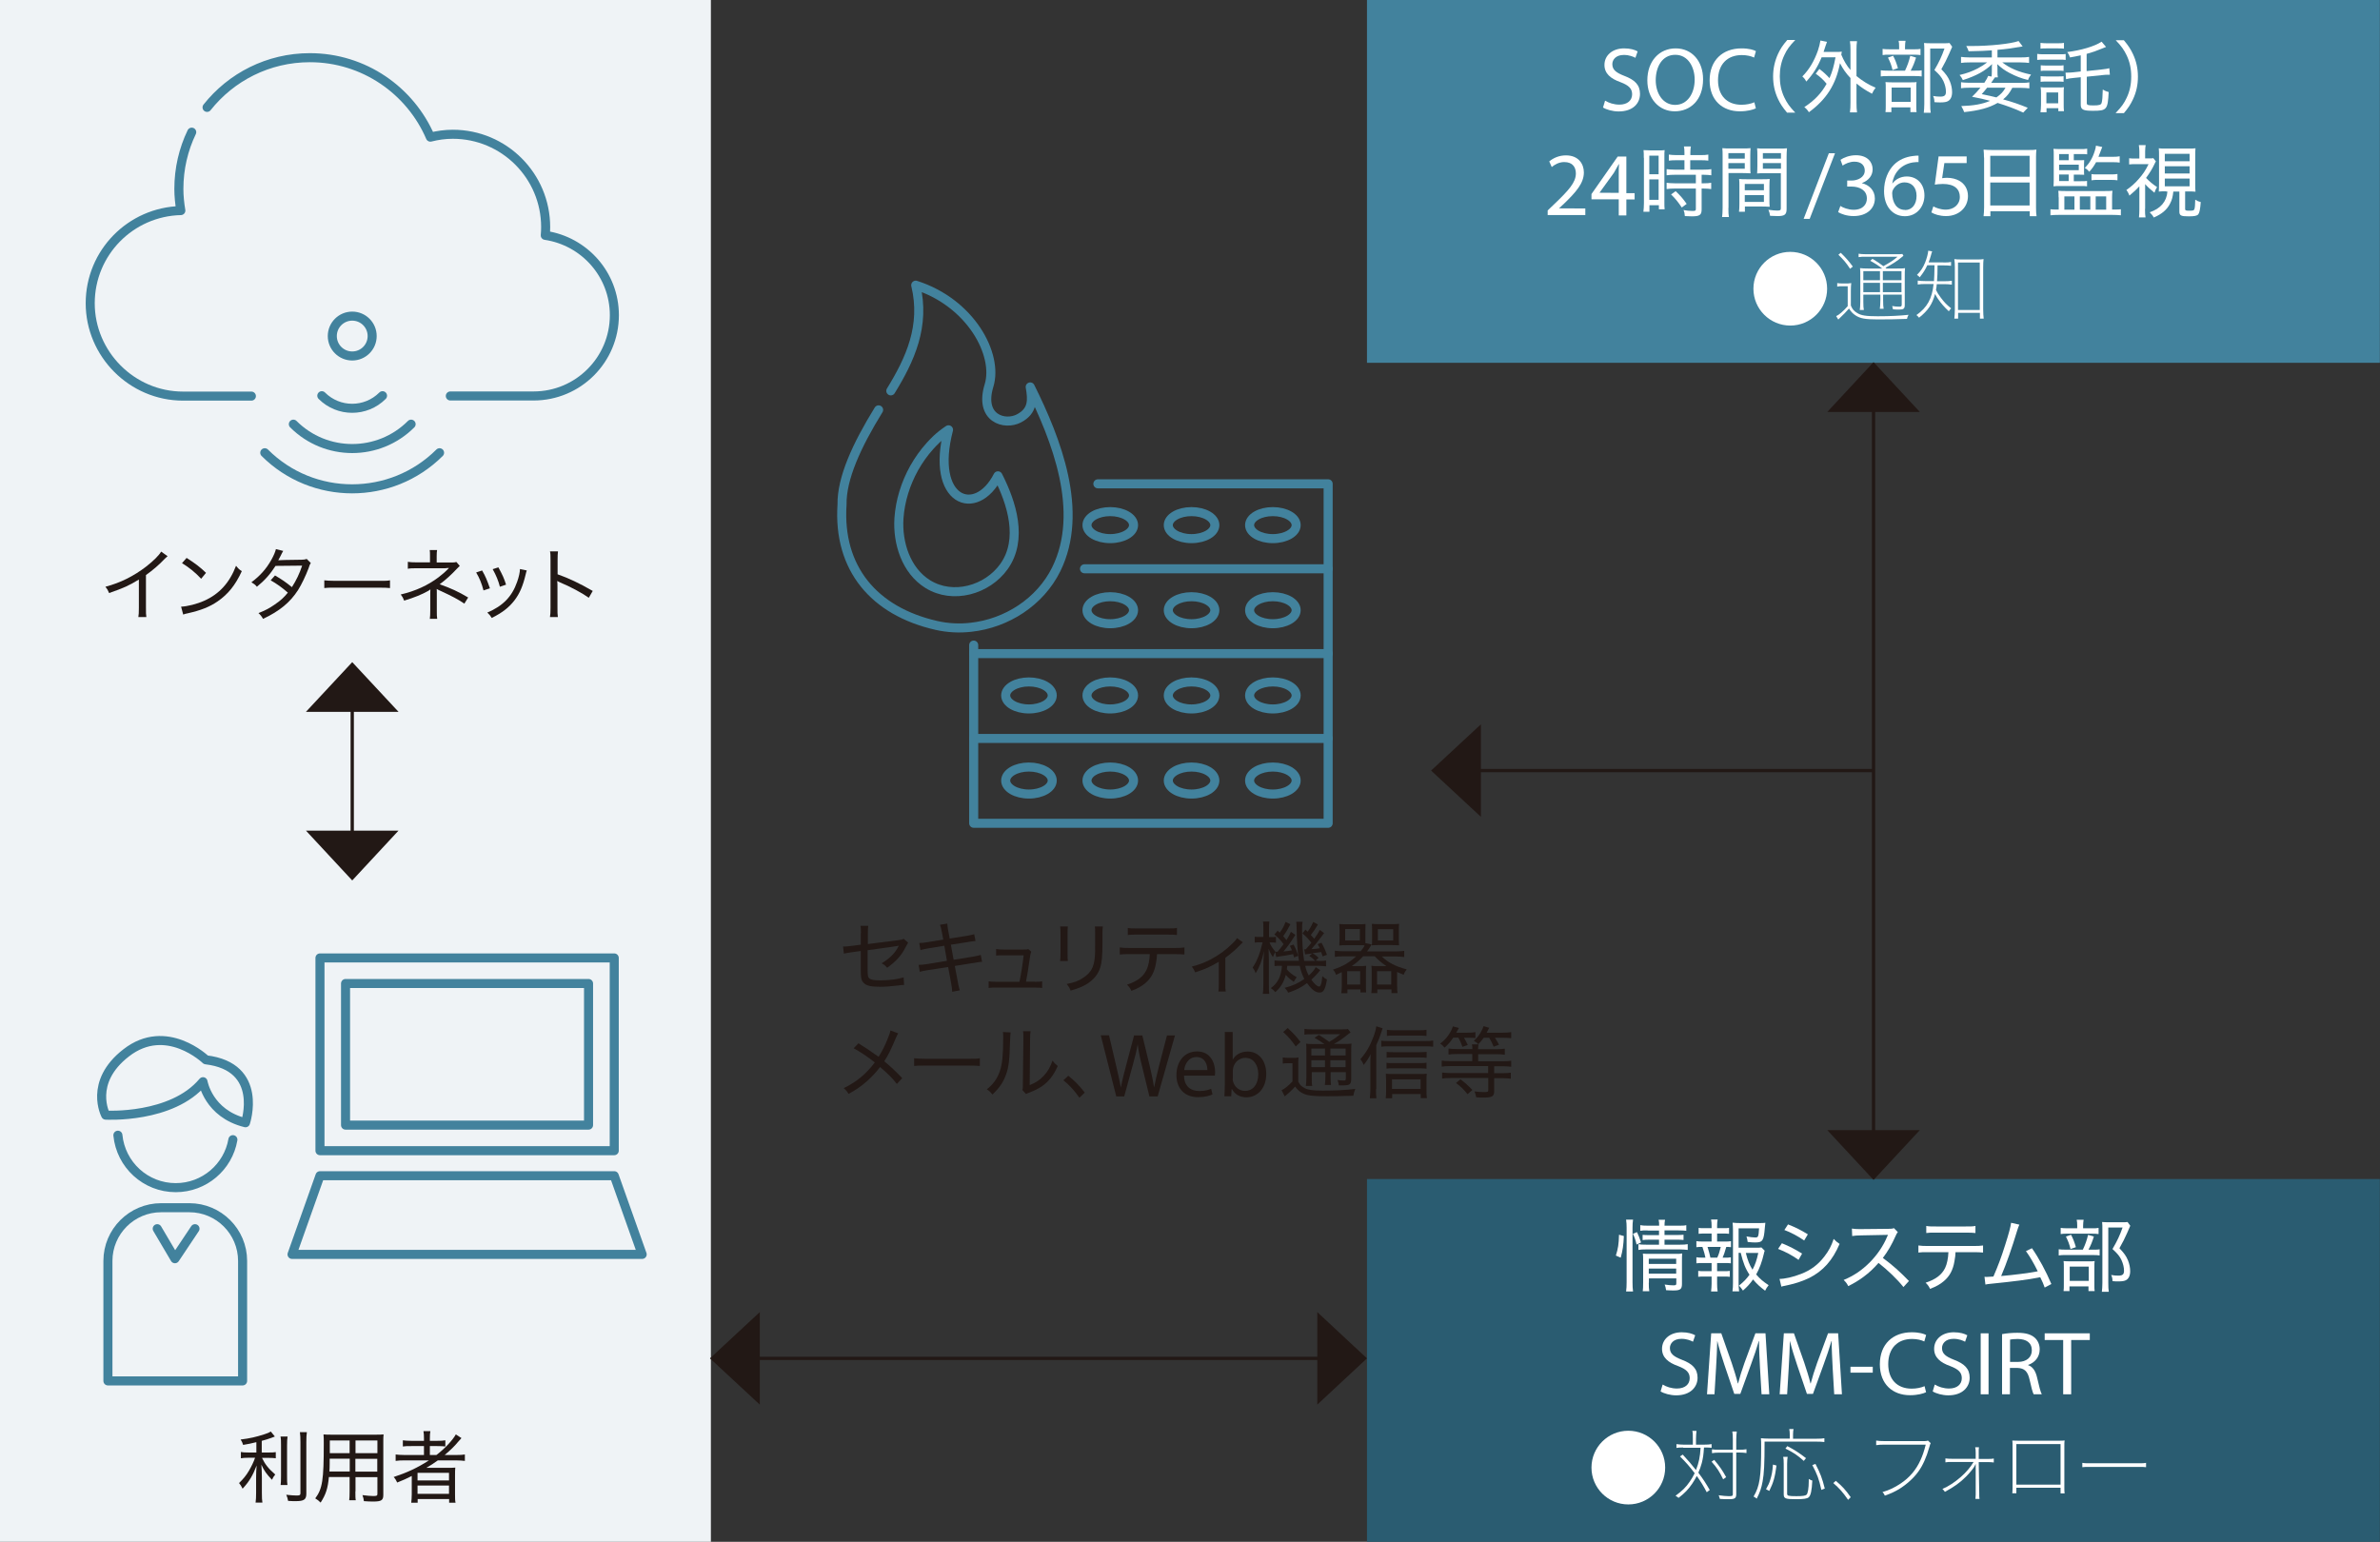<?xml version="1.0" encoding="UTF-8"?><svg id="_レイヤー_1" xmlns="http://www.w3.org/2000/svg" xmlns:xlink="http://www.w3.org/1999/xlink" viewBox="0 0 181.49 117.59"><rect x="0" y="0" width="181.49" height="117.59" fill="#333333" stroke="none"/><defs><style>.cls-1,.cls-2,.cls-3{fill:none;}.cls-4{fill:#221815;}.cls-5{fill:#2a5c71;}.cls-2{stroke:#42829d;stroke-linecap:round;stroke-linejoin:round;stroke-width:.69px;}.cls-6{clip-path:url(#clippath-1);}.cls-7{clip-path:url(#clippath-2);}.cls-3{stroke:#221815;stroke-width:.25px;}.cls-8{fill:#fff;}.cls-9{fill:#42829d;}.cls-10{fill:#eff3f6;}.cls-11{clip-path:url(#clippath);}</style><clipPath id="clippath"><rect class="cls-1" x="2.48" y="2.31" width="48.76" height="35.4"/></clipPath><clipPath id="clippath-1"><rect class="cls-1" x="2.48" y="67.86" width="48.76" height="37.84"/></clipPath><clipPath id="clippath-2"><rect class="cls-1" x="58.32" y="20.46" width="48.76" height="45.38"/></clipPath></defs><rect class="cls-10" width="54.21" height="117.59"/><rect class="cls-9" x="104.24" y="0" width="77.24" height="27.67"/><path class="cls-8" d="M122.41,7.68c.27.17.66.3,1.08.3.61,0,.97-.32.97-.79,0-.43-.25-.68-.88-.92-.76-.27-1.23-.66-1.23-1.32,0-.72.6-1.26,1.5-1.26.48,0,.82.11,1.03.23l-.17.49c-.15-.08-.46-.22-.88-.22-.63,0-.88.38-.88.7,0,.43.28.65.92.9.79.3,1.19.68,1.19,1.37,0,.72-.53,1.34-1.63,1.34-.45,0-.94-.14-1.19-.3l.15-.5Z"/><path class="cls-8" d="M129.87,6.04c0,1.6-.97,2.45-2.16,2.45s-2.09-.95-2.09-2.36c0-1.48.92-2.44,2.16-2.44s2.09.97,2.09,2.35ZM126.26,6.12c0,.99.54,1.88,1.48,1.88s1.49-.88,1.49-1.93c0-.92-.48-1.89-1.48-1.89s-1.49.92-1.49,1.94Z"/><path class="cls-8" d="M133.9,8.26c-.22.11-.66.23-1.23.23-1.31,0-2.3-.83-2.3-2.36s.99-2.44,2.43-2.44c.58,0,.95.12,1.1.21l-.14.49c-.23-.11-.55-.19-.94-.19-1.09,0-1.81.7-1.81,1.92,0,1.14.66,1.87,1.79,1.87.37,0,.74-.08.98-.19l.12.48Z"/><path class="cls-8" d="M136.29,8.61c-.35-.42-.52-.67-.7-1.05-.26-.55-.38-1.12-.38-1.73s.13-1.18.38-1.73c.18-.38.34-.63.7-1.05h.61c-.45.47-.64.74-.83,1.15-.24.5-.35,1.04-.35,1.62s.11,1.12.35,1.62c.2.41.38.68.83,1.15h-.61Z"/><path class="cls-8" d="M138.74,5.26c.34.26.52.43.77.7.22-.51.32-.86.46-1.59h-1.06c-.28.69-.65,1.29-1.17,1.85-.1-.19-.14-.24-.3-.39.52-.52.91-1.18,1.19-1.98.08-.24.16-.55.19-.76l.5.1c-.05.13-.07.18-.12.34-.05.15-.07.23-.14.43h.91c.22,0,.35,0,.48-.02-.02.11-.02.14-.04.23.19.45.4.82.7,1.17v-1.56c0-.26-.01-.43-.04-.64h.54c-.03.22-.04.38-.04.64v2.02c.46.38.93.67,1.46.89-.1.12-.19.27-.28.46-.46-.25-.79-.46-1.18-.78v1.45c0,.34.01.52.04.75h-.54c.03-.24.04-.43.04-.75v-1.87c-.33-.34-.58-.7-.8-1.13-.3,1.61-1.03,2.76-2.37,3.74-.1-.16-.2-.28-.35-.39.77-.5,1.31-1.07,1.7-1.78-.26-.32-.47-.51-.83-.77l.27-.35Z"/><path class="cls-8" d="M145.99,5.39c.27,0,.43,0,.55-.03v.47c-.13-.02-.29-.03-.53-.03h-2.01c-.28,0-.43,0-.58.03v-.47c.15.02.29.03.58.03h1.27c.2-.43.29-.69.4-1.13l.44.13c-.13.41-.21.62-.41,1h.3ZM145.9,3.76c.27,0,.41,0,.55-.03v.47c-.13-.02-.28-.03-.53-.03h-1.83c-.25,0-.38,0-.53.03v-.47c.14.02.28.03.56.03h.7v-.2c0-.19-.01-.34-.04-.45h.53c-.02.13-.04.26-.04.45v.2h.62ZM144.25,8.55h-.47c.02-.15.02-.28.02-.55v-1.24c0-.27,0-.38-.02-.5.14.01.26.02.48.02h1.45c.23,0,.34,0,.44-.02-.02.13-.02.19-.02.49v1.34c0,.21,0,.32.02.46h-.47v-.36h-1.45v.37ZM144.36,4.25c.17.33.25.54.37.95l-.41.14c-.09-.38-.18-.6-.35-.95l.4-.14ZM144.25,7.77h1.45v-1.09h-1.45v1.09ZM148.87,3.56q-.04.08-.23.53c-.16.37-.37.79-.6,1.19.37.39.51.59.65.92.11.27.17.56.17.83,0,.33-.11.57-.31.68-.11.07-.31.1-.58.1-.15,0-.29,0-.46-.02,0-.2-.03-.32-.1-.47.22.04.37.05.55.05.32,0,.43-.1.43-.37s-.07-.54-.19-.81c-.15-.31-.3-.49-.69-.85.36-.61.56-1.04.77-1.64h-1.09v4.22c0,.32.01.5.04.68h-.53c.02-.18.04-.39.04-.67V3.81c0-.18,0-.34-.02-.53.15.01.27.02.49.02h.98c.23,0,.35,0,.47-.02l.21.29Z"/><path class="cls-8" d="M154.27,8.58c-.68-.31-1.21-.5-1.94-.73-.64.37-1.4.58-2.55.7q-.05-.16-.22-.46c.95-.03,1.61-.15,2.2-.4-.44-.12-.8-.2-1.38-.31.28-.27.38-.38.64-.69h-.86c-.25,0-.46.01-.62.04v-.46c.14.02.31.04.54.04h1.24c.17-.25.23-.37.29-.52l.26.05c.01-.09.02-.2.02-.41v-.23c0-.11,0-.19.02-.31-.55.53-1.2.89-2.23,1.22-.06-.14-.14-.26-.25-.39.58-.14.93-.27,1.38-.5.3-.16.52-.3.72-.46h-1.34c-.28,0-.47.01-.65.04v-.46c.18.02.39.04.66.04h1.69v-.54c-.56.04-.8.05-1.77.07-.05-.14-.09-.25-.18-.4.17,0,.31,0,.4,0,1.43,0,3-.17,3.59-.38l.31.41c-.99.17-1.15.19-1.92.26v.58h1.76c.29,0,.48-.01.65-.04v.46c-.18-.02-.36-.04-.65-.04h-1.39c.56.44,1.24.73,2.19.93-.1.13-.17.24-.23.41-.54-.13-.92-.28-1.4-.53-.38-.2-.64-.39-.95-.68.01.11.02.17.02.31v.23c0,.22,0,.35.03.47h-.22c-.05.07-.11.14-.17.24-.04.05-.06.1-.12.18h2.38c.23,0,.38-.01.53-.04v.46c-.17-.02-.37-.04-.62-.04h-.68c-.2.38-.38.62-.7.88.73.2,1.21.37,1.88.64l-.35.37ZM151.53,6.69c-.13.17-.21.26-.41.49.55.11.74.16,1.12.25.34-.24.52-.43.69-.74h-1.39Z"/><path class="cls-8" d="M155.35,4.11c.14.02.25.03.48.03h1.21c.26,0,.34,0,.48-.02v.45c-.11-.02-.22-.02-.44-.02h-1.25c-.21,0-.31,0-.48.02v-.46ZM155.6,3.27c.16.02.25.03.47.03h.85c.22,0,.31,0,.47-.03v.44c-.15-.02-.28-.02-.47-.02h-.85c-.19,0-.32,0-.47.02v-.44ZM155.6,8.56c.02-.17.04-.35.04-.58v-.83c0-.2,0-.34-.03-.5.14.02.29.02.48.02h.85c.26,0,.32,0,.45-.02-.02.13-.02.25-.02.46v.86c0,.19,0,.29.02.51h-.43v-.23h-.9v.31h-.45ZM155.62,4.98c.13.01.22.02.42.02h.91c.21,0,.3,0,.41-.02v.43c-.14-.02-.23-.02-.41-.02h-.91c-.19,0-.29,0-.42.02v-.43ZM155.62,5.81c.13.01.21.02.42.02h.91c.21,0,.3,0,.41-.02v.43c-.14-.02-.22-.02-.42-.02h-.91c-.19,0-.28,0-.42.02v-.43ZM156.05,7.88h.9v-.83h-.9v.83ZM158.67,4.22c-.28.06-.52.11-.82.16-.06-.19-.1-.26-.21-.41,1.05-.13,2.1-.44,2.62-.79l.34.4q-.11.05-.35.14c-.38.16-.69.27-1.13.39v1.31l1.13-.12c.3-.04.44-.05.6-.1l.04.5q-.07,0-.17,0c-.09,0-.29.01-.43.03l-1.16.12v2c0,.16.08.19.51.19s.58-.04.62-.19c.05-.14.08-.5.09-1.02.17.1.28.15.45.19-.07,1.35-.14,1.43-1.21,1.43-.74,0-.92-.09-.92-.47v-2.09l-.5.05c-.31.03-.44.05-.62.1l-.04-.5c.06,0,.1,0,.13,0,.13,0,.34-.01.5-.03l.53-.06v-1.24Z"/><path class="cls-8" d="M161.34,8.61c.45-.47.64-.74.83-1.15.24-.5.35-1.03.35-1.62s-.11-1.12-.35-1.62c-.2-.41-.38-.68-.83-1.15h.62c.35.42.51.67.69,1.05.26.55.38,1.11.38,1.73s-.12,1.18-.38,1.73c-.18.38-.34.63-.69,1.05h-.62Z"/><path class="cls-8" d="M118.02,16.42v-.37l.48-.46c1.14-1.09,1.66-1.67,1.67-2.35,0-.46-.22-.88-.89-.88-.41,0-.75.21-.95.38l-.19-.43c.31-.26.75-.46,1.27-.46.97,0,1.37.66,1.37,1.3,0,.83-.6,1.5-1.54,2.41l-.36.33h0s2.01.01,2.01.01v.5h-2.86Z"/><path class="cls-8" d="M123.44,16.42v-1.22h-2.08v-.4l2-2.86h.66v2.79h.63v.48h-.63v1.22h-.57ZM123.44,14.72v-1.5c0-.23,0-.47.02-.7h-.02c-.14.26-.25.46-.37.66l-1.1,1.52h0s1.47.01,1.47.01Z"/><path class="cls-8" d="M125.35,12.03c0-.25,0-.43-.02-.58q.12.01.55.02h.53c.3,0,.4,0,.53-.02-.02.14-.02.23-.02.59v3.33c0,.3,0,.46.02.59h-.44v-.31h-.72v.5h-.46c.02-.19.04-.39.04-.66v-3.45ZM125.77,13.29h.71v-1.42h-.71v1.42ZM125.77,15.24h.71v-1.56h-.71v1.56ZM127.85,12.22c-.21,0-.45.01-.59.03v-.46c.16.02.33.04.58.04h.61v-.19c0-.19-.01-.32-.04-.47h.53c-.02.14-.04.28-.04.47v.19h.79c.25,0,.43-.01.58-.04v.46c-.15-.02-.35-.03-.58-.03h-.8v.72h.99c.27,0,.47-.01.62-.04v.47c-.17-.02-.32-.04-.58-.04h-.16v.65h.15c.27,0,.44-.01.58-.04v.48c-.16-.02-.33-.04-.58-.04h-.15v1.59c0,.43-.15.53-.75.53-.1,0-.14,0-.53-.02-.01-.19-.04-.32-.1-.46.2.04.48.07.67.07.23,0,.27-.02.27-.16v-1.55h-1.62c-.22,0-.43.01-.61.04v-.48c.14.02.33.04.62.04h1.61v-.65h-1.61c-.25,0-.43.01-.62.04v-.47c.15.02.35.04.62.04h.74v-.72h-.59ZM128.25,15.83c-.29-.43-.49-.68-.82-1l.35-.25c.34.32.55.56.84.97l-.38.28Z"/><path class="cls-8" d="M131.8,15.86c0,.34.01.53.04.69h-.52c.02-.17.04-.35.04-.7v-3.88c0-.3,0-.47-.02-.67.17.02.32.02.62.02h.92c.3,0,.44,0,.61-.02-.01.18-.02.34-.02.57v.8c0,.25,0,.39.02.55-.17-.01-.35-.02-.59-.02h-1.09v2.66ZM131.8,12.1h1.25v-.42h-1.25v.42ZM131.8,12.87h1.25v-.43h-1.25v.43ZM134.93,15.23c0,.23,0,.38.02.54-.19-.01-.35-.02-.6-.02h-1.29v.4h-.45c.02-.17.03-.33.03-.58v-1.37c0-.21,0-.38-.02-.55.17.02.32.02.59.02h1.16c.26,0,.41,0,.58-.02-.01.16-.02.32-.02.55v1.03ZM133.05,14.51h1.46v-.48h-1.46v.48ZM133.05,15.4h1.46v-.52h-1.46v.52ZM136.24,15.93c0,.43-.14.55-.68.55-.13,0-.46-.01-.58-.02-.03-.2-.06-.31-.13-.46.29.04.53.06.66.06.24,0,.29-.03.29-.17v-2.68h-1.22c-.23,0-.44,0-.59.02.01-.17.02-.32.02-.55v-.8c0-.21,0-.39-.02-.57.17.02.31.02.61.02h1.04c.31,0,.46,0,.63-.02-.02.24-.03.39-.03.66v3.96ZM134.43,12.1h1.38v-.42h-1.38v.42ZM134.43,12.87h1.38v-.43h-1.38v.43Z"/><path class="cls-8" d="M137.54,16.69l1.92-5h.47l-1.93,5h-.46Z"/><path class="cls-8" d="M140.36,15.72c.17.11.57.28.99.28.78,0,1.02-.5,1.01-.87,0-.63-.57-.9-1.16-.9h-.34v-.46h.34c.44,0,1-.23,1-.76,0-.36-.23-.68-.79-.68-.36,0-.7.16-.9.3l-.16-.44c.24-.17.69-.35,1.17-.35.88,0,1.28.52,1.28,1.07,0,.46-.28.85-.83,1.06h0c.55.12,1,.54,1,1.17,0,.72-.56,1.34-1.63,1.34-.5,0-.94-.16-1.17-.3l.17-.47Z"/><path class="cls-8" d="M146.32,12.36c-.12,0-.28,0-.46.03-.95.16-1.46.86-1.56,1.59h.02c.21-.28.59-.52,1.08-.52.79,0,1.35.57,1.35,1.45,0,.82-.56,1.58-1.49,1.58s-1.59-.74-1.59-1.91c0-.88.32-1.58.76-2.02.37-.37.87-.59,1.43-.66.18-.03.33-.03.44-.03v.5ZM145.28,16.02c.52,0,.87-.43.87-1.08s-.37-1.03-.92-1.03c-.37,0-.7.23-.87.55-.04.07-.07.16-.07.27.01.74.35,1.28.99,1.28h0Z"/><path class="cls-8" d="M149.98,12.44h-1.71l-.17,1.15c.1-.01.2-.03.37-.03.34,0,.69.08.96.24.35.2.64.59.64,1.15,0,.88-.7,1.53-1.67,1.53-.49,0-.9-.14-1.12-.28l.15-.46c.19.11.55.25.96.25.57,0,1.06-.37,1.06-.97,0-.58-.39-.99-1.29-.99-.25,0-.46.03-.62.05l.29-2.15h2.14v.51Z"/><path class="cls-8" d="M151.29,12.02c0-.23-.01-.43-.03-.61.19.02.38.03.65.03h2.75c.28,0,.46,0,.63-.03-.02.18-.03.34-.03.57v3.84c0,.3.01.47.04.67h-.52v-.38h-3v.38h-.52c.02-.19.04-.4.04-.67v-3.81ZM151.77,13.48h3v-1.6h-3v1.6ZM151.77,15.67h3v-1.75h-3v1.75Z"/><path class="cls-8" d="M156.98,15.05c0-.19,0-.34-.02-.5.26.02.32.02.55.02h3c.22,0,.38,0,.58-.02-.02.14-.03.27-.03.47v.96h.2c.22,0,.34,0,.47-.02v.46c-.19-.02-.39-.03-.62-.03h-4.14c-.24,0-.48.01-.61.03v-.46c.14.02.26.02.45.02h.18v-.94ZM158.14,13.82h.53c.24,0,.37,0,.48-.02v.41c-.13-.02-.26-.02-.47-.02h-1.58c-.24,0-.35,0-.51.02.01-.13.02-.25.02-.47v-1.95c0-.19,0-.31-.02-.44.16.01.26.02.49.02h1.53c.26,0,.4,0,.55-.03v.43c-.14-.02-.26-.02-.46-.02h-.56v.47h.41c.22,0,.29,0,.38-.01,0,.1-.01.19-.01.31v.51c0,.11,0,.22.01.3-.07,0-.19-.01-.38-.01h-.41v.5ZM157.75,12.22v-.47h-.73v.47h.73ZM158.52,12.98v-.42h-1.5v.42h1.5ZM157.02,13.31v.5h.73v-.5h-.73ZM157.42,15.99h.77v-1.01h-.77v1.01ZM158.6,15.99h.8v-1.01h-.8v1.01ZM159.84,12.37c-.17.3-.29.48-.52.73-.11-.13-.17-.19-.34-.29.36-.37.59-.75.76-1.3.05-.15.08-.28.09-.4l.48.1c-.02.05-.03.08-.1.26-.02.05-.06.17-.19.49h1.09c.22,0,.38-.01.53-.04v.48c-.15-.02-.3-.03-.53-.03h-1.28ZM159.48,13.28c.12.02.26.02.46.02h1c.23,0,.37,0,.53-.03v.48c-.14-.02-.29-.03-.52-.03h-.93c-.22,0-.37,0-.53.03v-.47ZM159.81,15.99h.8v-1.01h-.8v1.01Z"/><path class="cls-8" d="M163.57,15.94c0,.3.01.5.04.64h-.5c.02-.2.03-.38.03-.64v-1.73c-.23.25-.39.4-.76.71-.04-.13-.14-.32-.23-.43.36-.25.65-.5.95-.85.31-.35.52-.66.74-1.12h-1.01c-.16,0-.29,0-.47.02v-.47c.14.02.28.02.46.02h.32v-.55c0-.15-.02-.32-.04-.47h.52c-.02.11-.04.29-.04.47v.54h.33c.16,0,.23,0,.29-.02l.2.25c-.04.06-.06.1-.12.23-.15.32-.35.65-.63,1.03.27.28.5.47.84.7-.09.14-.15.26-.2.43-.33-.27-.52-.44-.71-.66v1.88ZM165.2,14.59c-.24,0-.44,0-.58.02.01-.14.02-.37.02-.61v-2.08c0-.3,0-.41-.02-.61.15.02.26.02.58.02h1.64c.31,0,.42,0,.58-.02-.02.17-.02.33-.02.61v2.08c0,.28,0,.43.02.62-.17-.02-.37-.02-.58-.02h-.21v1.35c0,.1.06.12.33.12s.35-.02.38-.13c.04-.12.05-.32.06-.71.16.1.25.14.42.18-.04.54-.09.81-.19.94-.1.11-.29.15-.73.15-.59,0-.71-.06-.71-.37v-1.52h-.46c-.04.38-.1.64-.25.92-.24.47-.62.79-1.24,1.06-.08-.15-.15-.23-.31-.4.83-.28,1.29-.82,1.35-1.58h-.1ZM165.08,12.3h1.89v-.57h-1.89v.57ZM165.08,13.23h1.89v-.55h-1.89v.55ZM165.08,14.21h1.89v-.59h-1.89v.59Z"/><circle class="cls-8" cx="136.52" cy="22.02" r="2.81"/><path class="cls-8" d="M141.15,23.32c.09.24.22.4.47.55.3.19.67.25,1.56.25.99,0,1.68-.04,2.36-.11-.07.13-.1.2-.12.31-.72.03-1.5.04-2.24.04-.94,0-1.33-.07-1.69-.31-.2-.13-.35-.29-.49-.52q-.25.3-.82.84l-.16-.26c.2-.08.55-.38.88-.76v-1.52h-.39c-.18,0-.29,0-.41.03v-.27c.11.02.23.03.41.03h.21c.17,0,.31,0,.45-.03-.02.18-.03.34-.03.62v1.12ZM140.37,19.28c.39.38.59.61.92,1.05l-.21.17c-.29-.45-.5-.69-.89-1.07l.18-.15ZM142.09,22.48v.54c0,.3.01.47.04.62h-.31c.02-.14.04-.32.04-.62v-1.9c0-.38,0-.52-.02-.67.17.02.35.03.64.03h1.05c-.31-.24-.56-.4-.91-.59l.17-.15c.35.21.56.35.83.56.52-.29.77-.45,1.08-.72h-2.38c-.28,0-.43,0-.59.03v-.26c.14.02.29.04.59.04h2.17c.36,0,.44,0,.58-.02l.08.14s-.08.06-.15.12c-.29.25-.7.52-1.22.79l.07.06h.74c.36,0,.55,0,.68-.03-.02.17-.02.38-.02.76v2.04c0,.29-.08.36-.43.36-.11,0-.31,0-.47-.02-.02-.1-.02-.13-.06-.25.22.04.37.05.56.05.14,0,.17-.04.17-.17v-.75h-1.42v.44c0,.3.01.49.04.64h-.29c.02-.16.04-.35.04-.64v-.44h-1.27ZM142.09,20.68v.69h1.27v-.69h-1.27ZM143.36,21.57h-1.27v.71h1.27v-.71ZM143.58,21.37h1.42v-.69h-1.42v.69ZM145,22.28v-.71h-1.42v.71h1.42Z"/><path class="cls-8" d="M148.19,20.02c.3,0,.46-.01.59-.04v.29c-.17-.02-.38-.03-.59-.03h-.44c0,.65-.01.76-.04,1.21h.56c.25,0,.42-.01.57-.04v.3c-.14-.02-.34-.04-.56-.04h-.59c-.01.18-.03.3-.06.44.1.21.19.35.36.58.27.36.44.54.8.83-.08.08-.11.11-.18.22-.36-.34-.58-.59-.83-.95-.07-.1-.09-.14-.22-.37-.21.79-.53,1.26-1.22,1.81-.08-.1-.12-.14-.2-.2.83-.59,1.19-1.25,1.31-2.37h-.59c-.29,0-.45.01-.62.04v-.3c.17.02.33.04.63.04h.61c.02-.35.03-.5.04-1.21h-.55c-.16.34-.29.55-.58.92-.07-.09-.11-.12-.21-.18.31-.32.46-.56.62-.94.13-.32.23-.7.24-.91l.3.05c-.04.1-.05.16-.1.33-.06.21-.1.33-.17.51h1.15ZM150.73,19.79c.26,0,.38,0,.53-.03-.02.17-.03.34-.03.63v3.19c0,.29.02.58.04.72h-.29v-.44h-1.66v.44h-.29c.02-.16.04-.41.04-.68v-3.23c0-.23-.01-.43-.04-.63.15.02.27.03.53.03h1.17ZM149.31,23.64h1.66v-3.62h-1.66v3.62Z"/><rect class="cls-5" x="104.24" y="89.92" width="77.24" height="27.67"/><path class="cls-8" d="M123.22,95.76c.17-.55.22-.85.24-1.59l.37.1c-.03.7-.09,1.1-.24,1.65l-.37-.16ZM124,98.5c.03-.19.04-.45.04-.71v-4.15c0-.24-.01-.41-.04-.62h.53c-.03.2-.04.37-.04.62v4.16c0,.27.01.5.04.7h-.53ZM124.8,94.92c-.07-.32-.15-.55-.28-.82l.31-.13c.13.26.19.43.31.79l-.34.16ZM125.65,93.84c-.28,0-.42,0-.57.03v-.43c.17.03.29.04.59.04h.85c0-.2,0-.29-.04-.45h.49c-.03.15-.04.25-.04.45h1.06c.31,0,.44,0,.6-.04v.43c-.16-.02-.32-.03-.59-.03h-1.07v.35h.91c.26,0,.39,0,.54-.02v.4c-.17-.02-.3-.02-.54-.02h-.91v.38h1.17c.28,0,.44-.01.6-.04v.44c-.19-.02-.37-.04-.6-.04h-2.55c-.28,0-.45.01-.61.04v-.44c.14.03.3.04.61.04h.96v-.38h-.71c-.25,0-.36,0-.54.03v-.4c.16.02.29.02.54.02h.71v-.35h-.87ZM125.73,97.83c0,.3.01.5.04.65h-.5c.02-.16.03-.33.03-.65v-1.7c0-.26,0-.36-.02-.52.16.02.31.02.53.02h1.92c.28,0,.42,0,.55-.03-.02.15-.02.32-.02.64v1.69c0,.39-.13.49-.62.49-.15,0-.34,0-.59-.02-.03-.19-.05-.28-.11-.43.28.04.49.06.65.06.2,0,.24-.02.24-.15v-.38h-2.09v.33ZM127.82,96.4v-.4h-2.09v.4h2.09ZM127.82,97.14v-.39h-2.09v.39h2.09Z"/><path class="cls-8" d="M131.51,94.69c.24,0,.33,0,.49-.03v.46c-.13-.02-.22-.02-.36-.02-.13.45-.19.62-.28.82h.14c.26,0,.35,0,.49-.03v.46c-.13-.02-.26-.02-.49-.02h-.56v.62h.51c.21,0,.32,0,.46-.02v.45c-.15-.02-.25-.02-.46-.02h-.51v.56c0,.21.01.38.04.58h-.5c.02-.21.04-.37.04-.58v-.56h-.56c-.21,0-.31,0-.46.02v-.45c.14.02.25.02.46.02h.56v-.62h-.67c-.22,0-.35,0-.49.02v-.46c.14.02.25.03.49.03h.2c-.06-.28-.08-.37-.23-.82-.22,0-.31,0-.46.02v-.46c.15.02.26.03.49.03h.67v-.61h-.52c-.2,0-.32,0-.47.02v-.45c.13.02.24.02.47.02h.52v-.16c0-.19-.01-.37-.04-.5h.5c-.03.18-.04.3-.04.5v.16h.45c.22,0,.33,0,.46-.02v.45c-.14-.02-.25-.02-.46-.02h-.45v.61h.58ZM130.95,95.92c.13-.28.16-.4.27-.82h-1.01q.15.48.22.82h.52ZM132.58,95.56v2.3c0,.25.01.41.04.63h-.51c.03-.23.04-.37.04-.64v-4.02c0-.2-.01-.41-.03-.58.17.02.34.03.57.03h1.41c.25,0,.41,0,.52-.02q-.02.13-.04.38c-.08,1-.17,1.12-.75,1.12-.14,0-.31-.01-.56-.04-.02-.17-.04-.26-.09-.42.26.05.52.08.67.08.23,0,.25-.06.29-.7h-1.56v1.48h1.24c.26,0,.4,0,.5-.02l.25.25c-.03.08-.04.11-.07.25-.13.57-.33,1.12-.58,1.56.31.36.52.53.95.82-.13.15-.19.26-.27.42-.38-.29-.61-.49-.92-.86-.23.33-.44.56-.77.85-.1-.15-.17-.24-.3-.38.35-.28.58-.52.8-.83-.31-.46-.48-.9-.67-1.67h-.16ZM133.13,95.56c.15.59.28.91.51,1.28.2-.38.32-.72.44-1.28h-.95Z"/><path class="cls-8" d="M135.88,94.82c.57.23,1.03.47,1.54.79l-.27.48c-.45-.33-.99-.62-1.56-.84l.29-.43ZM135.69,97.54c.41,0,1.04-.14,1.65-.38.73-.28,1.3-.7,1.78-1.33.34-.44.53-.8.71-1.34.18.19.25.24.45.38-.53,1.25-1.26,2.07-2.32,2.6-.43.21-1.07.43-1.56.53-.1.02-.2.04-.32.07-.12.02-.15.03-.24.06l-.14-.59ZM136.34,93.38c.59.23,1,.44,1.52.76l-.28.47c-.46-.32-1.06-.64-1.51-.8l.28-.43Z"/><path class="cls-8" d="M145.14,98.15c-.46-.58-1.19-1.28-1.89-1.83-.4.45-.71.74-1.14,1.06-.41.3-.73.49-1.17.71-.11-.22-.17-.29-.35-.47.77-.32,1.38-.73,1.99-1.34.56-.56,1.05-1.28,1.33-1.97.02-.04.02-.05.04-.08,0-.02.01-.02.02-.05q-.07,0-2.04.04c-.32,0-.47.02-.69.05l-.02-.57c.19.03.31.04.57.04h.13l2.08-.02c.25,0,.31-.01.43-.05l.29.3c-.07.08-.11.16-.17.3-.31.69-.58,1.15-.97,1.67.76.56,1.3,1.05,1.99,1.76l-.43.47Z"/><path class="cls-8" d="M149.12,95.5c0,.19-.03.42-.08.69-.11.67-.37,1.15-.81,1.52-.27.23-.56.4-1.05.59-.11-.22-.16-.29-.34-.47.77-.25,1.24-.61,1.49-1.13.14-.29.23-.73.25-1.2h-1.56c-.36,0-.52,0-.73.03v-.54c.23.03.4.04.74.04h3.45c.35,0,.53-.01.74-.04v.54c-.19-.02-.42-.03-.74-.03h-1.37ZM146.89,93.5c.2.04.35.04.74.04h2.27c.4,0,.54,0,.74-.04v.54c-.17-.02-.42-.03-.74-.03h-2.28c-.35,0-.55,0-.73.03v-.54Z"/><path class="cls-8" d="M153.99,93.4c-.05.11-.09.21-.16.43-.41,1.36-.83,2.56-1.23,3.49.86-.07,2.15-.23,2.79-.36-.28-.58-.62-1.16-.9-1.54l.46-.22c.52.74,1.08,1.78,1.48,2.73l-.51.27c-.1-.29-.16-.42-.34-.79q-.07.02-.2.04c-.69.14-1.87.29-3.46.45-.29.03-.41.04-.52.07l-.07-.59c.09.01.13.01.16.01.06,0,.28-.01.52-.03.37-.86.59-1.44.89-2.39.29-.91.41-1.36.46-1.71l.62.14Z"/><path class="cls-8" d="M159.56,95.31c.27,0,.43,0,.55-.03v.47c-.13-.02-.29-.03-.53-.03h-2.01c-.28,0-.43,0-.58.03v-.47c.15.02.29.03.58.03h1.26c.2-.43.29-.69.4-1.13l.44.13c-.13.41-.21.62-.41,1h.3ZM159.48,93.68c.27,0,.41,0,.55-.03v.47c-.13-.02-.28-.03-.53-.03h-1.83c-.25,0-.38,0-.53.03v-.47c.14.02.28.03.56.03h.7v-.2c0-.19-.01-.34-.04-.45h.53c-.02.13-.04.26-.04.45v.2h.62ZM157.83,98.47h-.47c.02-.15.02-.28.02-.55v-1.24c0-.27,0-.38-.02-.5.14.01.26.02.48.02h1.45c.23,0,.34,0,.44-.02-.02.13-.02.19-.02.49v1.34c0,.21,0,.32.02.46h-.47v-.36h-1.45v.37ZM157.93,94.17c.17.33.25.54.37.95l-.41.14c-.09-.38-.18-.6-.35-.95l.4-.14ZM157.83,97.69h1.45v-1.09h-1.45v1.09ZM162.45,93.48q-.04.08-.23.53c-.16.37-.37.79-.6,1.19.37.39.51.59.65.92.11.27.17.56.17.83,0,.33-.11.57-.31.68-.11.07-.31.1-.58.1-.15,0-.29,0-.46-.02,0-.2-.03-.32-.1-.47.22.04.37.05.55.05.32,0,.43-.1.43-.37s-.07-.54-.19-.81c-.15-.31-.3-.49-.69-.85.36-.61.56-1.04.77-1.64h-1.09v4.22c0,.32.01.5.04.68h-.53c.02-.18.04-.39.04-.67v-4.12c0-.18,0-.34-.02-.53.15.01.27.02.49.02h.98c.23,0,.35,0,.47-.02l.21.29Z"/><path class="cls-8" d="M126.8,105.6c.27.17.66.3,1.08.3.61,0,.97-.32.97-.79,0-.43-.25-.68-.88-.92-.76-.27-1.23-.66-1.23-1.32,0-.72.6-1.26,1.5-1.26.48,0,.82.11,1.03.23l-.17.49c-.15-.08-.46-.22-.88-.22-.63,0-.88.38-.88.7,0,.43.28.65.92.9.79.3,1.19.68,1.19,1.37s-.53,1.34-1.63,1.34c-.45,0-.94-.14-1.19-.3l.15-.5Z"/><path class="cls-8" d="M134.21,104.29c-.03-.65-.08-1.43-.07-2.01h-.02c-.16.54-.35,1.13-.59,1.77l-.82,2.26h-.46l-.75-2.21c-.22-.66-.41-1.26-.54-1.81h-.01c-.01.58-.05,1.36-.09,2.06l-.12,1.99h-.57l.32-4.65h.77l.79,2.25c.19.57.35,1.08.47,1.57h.02c.12-.47.28-.98.49-1.57l.83-2.25h.77l.29,4.65h-.59l-.12-2.04Z"/><path class="cls-8" d="M139.75,104.29c-.03-.65-.08-1.43-.07-2.01h-.02c-.16.54-.35,1.13-.59,1.77l-.82,2.26h-.46l-.75-2.21c-.22-.66-.41-1.26-.54-1.81h-.01c-.01.58-.05,1.36-.09,2.06l-.12,1.99h-.57l.32-4.65h.77l.79,2.25c.19.57.35,1.08.47,1.57h.02c.12-.47.28-.98.49-1.57l.83-2.25h.77l.29,4.65h-.59l-.12-2.04Z"/><path class="cls-8" d="M142.81,104.24v.45h-1.7v-.45h1.7Z"/><path class="cls-8" d="M146.88,106.18c-.22.11-.66.23-1.23.23-1.31,0-2.3-.83-2.3-2.36s.99-2.44,2.43-2.44c.58,0,.95.12,1.1.21l-.14.49c-.23-.11-.55-.19-.94-.19-1.09,0-1.81.7-1.81,1.92,0,1.14.66,1.87,1.79,1.87.37,0,.74-.08.98-.19l.12.48Z"/><path class="cls-8" d="M147.55,105.6c.27.17.66.3,1.08.3.61,0,.97-.32.97-.79,0-.43-.25-.68-.88-.92-.76-.27-1.23-.66-1.23-1.32,0-.72.6-1.26,1.5-1.26.48,0,.82.11,1.03.23l-.17.49c-.15-.08-.46-.22-.88-.22-.63,0-.88.38-.88.7,0,.43.28.65.92.9.79.3,1.19.68,1.19,1.37s-.53,1.34-1.63,1.34c-.45,0-.94-.14-1.19-.3l.15-.5Z"/><path class="cls-8" d="M151.64,101.69v4.65h-.6v-4.65h.6Z"/><path class="cls-8" d="M152.68,101.75c.3-.06.74-.1,1.15-.1.64,0,1.05.12,1.34.38.23.21.37.52.37.88,0,.61-.39,1.02-.88,1.19v.02c.36.12.57.46.68.94.15.65.26,1.1.36,1.28h-.62c-.08-.14-.18-.53-.31-1.11-.14-.64-.39-.88-.93-.9h-.57v2.01h-.6v-4.59ZM153.28,103.87h.61c.64,0,1.05-.35,1.05-.88,0-.6-.43-.86-1.07-.87-.29,0-.5.03-.59.05v1.7Z"/><path class="cls-8" d="M157.33,102.2h-1.41v-.51h3.44v.51h-1.42v4.14h-.61v-4.14Z"/><circle class="cls-8" cx="124.17" cy="111.93" r="2.81"/><path class="cls-8" d="M128.36,110.4c-.25,0-.38,0-.52.03v-.29c.16.02.31.04.53.04h.72v-.43c0-.36,0-.48-.04-.62h.32c-.02.19-.04.37-.04.62v.43h.65c.23,0,.38-.01.54-.04v.28c-.16-.02-.29-.02-.53-.02h-.05c-.04.59-.07.79-.17,1.19-.07.26-.15.48-.26.73.37.49.58.82.87,1.32l-.23.17c-.24-.46-.45-.81-.76-1.24-.1.19-.22.4-.35.59-.3.44-.57.72-1.04,1.08-.05-.05-.11-.09-.23-.16.5-.37.79-.64,1.1-1.1.14-.2.25-.4.36-.62-.37-.49-.67-.84-1.12-1.28l.21-.14c.43.47.67.74,1.01,1.18.22-.58.31-.99.35-1.7h-1.34ZM131.4,112.82c-.27-.56-.47-.88-.88-1.34l.2-.14c.43.52.62.79.91,1.32l-.22.16ZM131.11,110.79c-.22,0-.4.01-.56.04v-.29c.14.02.3.03.57.03h1.02v-.77c0-.31-.01-.47-.04-.62h.34c-.02.19-.04.37-.04.62v.77h.19c.25,0,.45-.01.59-.04v.29c-.14-.02-.35-.04-.6-.04h-.18v3.18c0,.3-.11.38-.52.38-.22,0-.47,0-.73-.02-.03-.12-.05-.17-.09-.28.31.04.56.07.77.07.26,0,.31-.02.31-.15v-3.17h-1.03Z"/><path class="cls-8" d="M136.48,109.39c0-.15-.01-.28-.04-.4h.33c-.02.1-.04.21-.04.4v.34h1.77c.31,0,.48-.01.62-.04v.29c-.17-.02-.33-.03-.62-.03h-3.94c0,1.74-.04,2.42-.15,3.04-.09.5-.21.85-.45,1.31-.09-.08-.15-.12-.24-.16.47-.79.58-1.5.58-3.8,0-.3,0-.49-.02-.65.18.02.37.03.59.03h1.61v-.34ZM135.47,111.77c-.12.89-.23,1.29-.55,1.94l-.25-.13c.17-.31.24-.44.32-.71.12-.38.17-.64.21-1.17l.26.07ZM137.94,112.8c.13.08.17.1.26.12-.04.78-.12,1.14-.28,1.28-.12.1-.37.14-.93.14-.86,0-.97-.04-.97-.39v-2.31c0-.26-.01-.4-.04-.53h.34c-.02.13-.04.27-.04.54v2.27c0,.16.09.19.71.19.46,0,.68-.03.77-.11.1-.09.17-.51.17-1.03v-.16ZM136.29,110.29c.56.29.86.49,1.43.92l-.17.21c-.49-.44-.79-.64-1.4-.94l.15-.19ZM138.44,111.65c.37.71.52,1.11.71,1.88l-.26.1c-.18-.82-.32-1.2-.69-1.89l.24-.09Z"/><path class="cls-8" d="M139.99,112.94c.48.4.74.68,1.14,1.25l-.2.2c-.41-.59-.66-.87-1.13-1.28l.19-.17Z"/><path class="cls-8" d="M143.07,109.87c.23.03.34.04.64.04h3.04q.19,0,.27-.04l.21.2s-.04.05-.06.13c0,0,0,.02-.01.05,0,.02-.02.07-.05.16-.2.72-.49,1.37-.82,1.82-.35.49-.89.98-1.47,1.34-.34.2-.61.33-1.09.5-.05-.13-.08-.17-.18-.27.54-.16.91-.34,1.38-.65.69-.46,1.18-1.04,1.52-1.79.16-.35.27-.67.4-1.18h-3.15c-.26,0-.44.01-.63.04v-.34Z"/><path class="cls-8" d="M148.89,111.5c-.25,0-.4,0-.54.03v-.3c.16.02.25.03.54.03h1.77v-.45c0-.22-.01-.3-.04-.43h.29c-.02.13-.02.16-.02.31v.58h.62c.29,0,.38,0,.53-.03v.3c-.13-.02-.3-.03-.54-.03h-.61l.04,2.36c0,.3,0,.31.02.45h-.31c.01-.13.02-.23.02-.32v-2.06s-.01-.06,0-.14t0-.13h-.02s0,.02-.02.06c-.07.18-.37.56-.7.89-.44.45-.94.8-1.61,1.16-.07-.1-.1-.14-.19-.22.47-.2.94-.51,1.41-.92.41-.36.73-.74.97-1.14h-1.63Z"/><path class="cls-8" d="M153.76,113.48v.41h-.31c.01-.13.02-.25.02-.41v-3.16c0-.25,0-.32-.02-.45.12,0,.22.01.45.01h3.09c.25,0,.32,0,.45-.02-.02.14-.02.2-.02.46v3.15c0,.16,0,.32.02.43h-.31v-.43h-3.37ZM157.13,110.14h-3.37v3.09h3.37v-3.09Z"/><path class="cls-8" d="M158.79,111.57c.16.03.21.03.59.03h3.68c.38,0,.44,0,.59-.03v.33c-.15-.02-.22-.02-.59-.02h-3.68c-.37,0-.44,0-.59.02v-.33Z"/><path class="cls-4" d="M19.51,110c-.4.1-.55.13-.97.2-.05-.16-.09-.26-.19-.41.73-.09,1.16-.19,1.84-.41.25-.08.35-.13.46-.2l.31.38q-.07.02-.26.1c-.27.1-.44.15-.74.23v.89h.55c.22,0,.36,0,.52-.03v.47c-.16-.02-.29-.03-.52-.03h-.53c.22.47.48.81,1.01,1.27-.11.13-.18.24-.25.4-.42-.44-.59-.68-.81-1.15.02.24.04.59.04.96v1.19c0,.37.01.56.04.74h-.52c.03-.22.04-.41.04-.74v-1.14c0-.34.01-.64.04-.95-.29.76-.56,1.22-1.07,1.77-.09-.19-.17-.31-.27-.43.32-.31.53-.56.76-.95.18-.31.37-.69.46-.98h-.52c-.23,0-.4.01-.56.04v-.48c.14.03.29.04.57.04h.61v-.78ZM21.93,109.56c-.03.19-.04.35-.04.7v2.3c0,.4,0,.53.03.7h-.52c.02-.17.03-.29.03-.7v-2.3c0-.35,0-.5-.04-.7h.53ZM23.4,109.22c-.03.22-.04.44-.04.77v3.92c0,.46-.17.58-.83.58-.11,0-.29,0-.56-.02-.03-.19-.07-.29-.14-.47.08.01.13.02.17.02.2.02.44.04.62.04.24,0,.29-.03.29-.18v-3.88c0-.33-.01-.56-.04-.77h.54Z"/><path class="cls-4" d="M27.1,113.75c0,.32,0,.52.03.67h-.5c.02-.17.03-.34.03-.67v-1.1h-1.58c-.08.86-.23,1.33-.63,1.95-.16-.16-.22-.2-.41-.32.55-.74.65-1.39.65-4.17,0-.32,0-.5-.02-.71.18.02.35.02.67.02h3.26c.31,0,.47,0,.65-.02-.02.18-.02.32-.02.61v4c0,.41-.14.51-.78.51-.19,0-.47-.01-.7-.03-.02-.16-.04-.27-.11-.46.33.04.61.07.82.07.28,0,.32-.03.32-.17v-1.27h-1.67v1.09ZM25.14,111.25c0,.17,0,.31,0,.39q0,.32-.02.59h1.55v-.98h-1.52ZM26.66,109.86h-1.51v.97s1.51,0,1.51,0v-.97ZM28.78,110.83v-.97h-1.67v.97h1.67ZM27.1,112.24h1.67v-.98h-1.67v.98Z"/><path class="cls-4" d="M30.85,111.38c-.28,0-.48.01-.68.04v-.49c.16.02.34.04.68.04h1.48v-.68h-.95c-.31,0-.49,0-.66.03v-.47c.15.02.35.04.67.04h.94v-.18c0-.25-.01-.39-.04-.56h.53c-.03.15-.04.29-.04.56v.18h.52c.31,0,.5-.01.66-.04v.47c-.16-.02-.31-.03-.63-.03h-.55v.68h.5c.62-.47,1.24-1.13,1.48-1.57l.43.28q-.09.1-.26.29c-.25.31-.59.64-1.02,1h.88c.31,0,.49-.01.66-.04v.49c-.19-.02-.41-.04-.69-.04h-1.37c-.34.24-.5.35-.88.57.25,0,.41,0,.58,0h.98c.29,0,.45,0,.65-.02-.02.17-.02.32-.02.66v1.38c0,.31,0,.48.04.64h-.49v-.28h-2.4v.28h-.49c.02-.19.04-.37.04-.64v-.99c0-.12,0-.31,0-.41-.37.19-.63.31-1.11.5-.08-.17-.14-.28-.27-.42,1.03-.34,1.81-.7,2.69-1.27h-1.85ZM31.84,112.91h2.4v-.58h-2.4v.58ZM31.84,113.93h2.4v-.63h-2.4v.63Z"/><path class="cls-4" d="M65.65,71.18c0-.32,0-.37-.03-.57h.59c-.02.19-.03.29-.03.57v.82l2.36-.3c.22-.03.26-.04.37-.1l.34.29q-.05.07-.22.4c-.29.58-.72,1.05-1.38,1.52-.16-.19-.22-.23-.42-.34.62-.37,1.04-.79,1.31-1.34q-.11.03-2.38.34v1.39c0,.55.02.67.15.77.11.1.35.14.83.14.65,0,1.3-.08,1.77-.23l.03.58c-.17,0-.21.01-.36.03-.6.07-1.04.11-1.44.11-.73,0-1.08-.08-1.28-.3-.19-.19-.22-.37-.22-1.01v-1.42l-.65.09q-.44.06-.64.11l-.06-.54s.08,0,.1,0c.12,0,.32-.02.55-.05l.7-.09v-.89Z"/><path class="cls-4" d="M71.82,71.09c-.05-.3-.08-.4-.14-.56l.56-.09c0,.17.02.28.07.55l.11.59,1.27-.2c.26-.04.46-.09.6-.13l.1.52c-.18.01-.19.01-.6.08l-1.28.2.21,1.15,1.43-.23c.3-.05.47-.09.64-.14l.1.53c-.12,0-.15,0-.27.02-.03,0-.06.01-.1.02-.07.01-.16.02-.26.04l-1.45.23.23,1.22c.07.35.08.44.15.64l-.58.11c0-.19-.03-.36-.08-.65l-.23-1.24-1.54.24c-.33.05-.44.08-.62.13l-.09-.53c.2,0,.36-.02.64-.06l1.52-.25-.2-1.15-1.17.19c-.29.05-.49.09-.65.14l-.09-.54c.21,0,.39-.02.67-.07l1.16-.19-.11-.58Z"/><path class="cls-4" d="M78.89,74.88c.31,0,.41,0,.58-.04v.51c-.16-.02-.31-.03-.58-.03h-2.91c-.29,0-.42,0-.59.03v-.51c.17.03.28.04.59.04h1.76c.13-.59.26-1.47.32-2.02h-1.53c-.32,0-.4,0-.57.02v-.5c.17.02.32.04.58.04h1.54c.16,0,.23,0,.33-.04l.23.2q-.06.13-.11.49c-.13.93-.18,1.21-.29,1.8h.65Z"/><path class="cls-4" d="M81.43,70.66c-.02.13-.02.32-.02.56v1.47c0,.31,0,.45.02.61h-.59c.02-.17.03-.33.03-.61v-1.46c0-.28,0-.41-.03-.57h.59ZM84.1,70.66c-.02.16-.03.26-.03.59v.68c0,.95-.05,1.48-.16,1.83-.17.57-.55,1.02-1.15,1.36-.29.16-.59.28-1.12.43-.08-.21-.12-.28-.3-.5.62-.13.94-.25,1.28-.49.58-.39.8-.78.87-1.6.02-.26.02-.39.02-1.07v-.64c0-.37,0-.45-.02-.59h.59Z"/><path class="cls-4" d="M88.23,72.77c0,.19-.03.43-.08.69-.11.67-.37,1.15-.81,1.52-.27.23-.56.4-1.06.59-.11-.22-.16-.29-.34-.47.77-.25,1.24-.61,1.49-1.13.14-.29.23-.73.25-1.2h-1.56c-.36,0-.52,0-.73.03v-.54c.23.03.4.04.74.04h3.45c.35,0,.53-.01.74-.04v.54c-.19-.02-.42-.03-.74-.03h-1.37ZM86,70.77c.2.04.35.04.74.04h2.27c.4,0,.54,0,.74-.04v.54c-.17-.02-.42-.03-.74-.03h-2.28c-.35,0-.55,0-.73.03v-.54Z"/><path class="cls-4" d="M94.78,71.86q-.07.06-.19.19c-.29.31-.71.68-1.15,1v1.99c0,.28,0,.43.03.58h-.56c.02-.16.03-.27.03-.57v-1.7c-.57.35-1.07.58-1.8.81-.08-.19-.12-.26-.26-.44.57-.15.94-.29,1.41-.53.65-.34,1.19-.73,1.7-1.24.19-.18.25-.26.34-.4l.44.31Z"/><path class="cls-4" d="M97.24,72.62c-.06.11-.08.14-.17.38-.16-.23-.24-.39-.33-.65.01.29.02.63.02.84v1.9c0,.34.01.55.03.71h-.49c.02-.17.04-.4.04-.71v-1.48c0-.25.02-.63.05-1.08-.16.74-.35,1.24-.64,1.7-.05-.17-.14-.32-.23-.44.34-.49.56-1.06.76-1.92h-.19c-.16,0-.3,0-.41.02v-.45c.11.02.21.02.41.02h.25v-.56c0-.32,0-.48-.03-.62h.49c-.02.15-.03.32-.03.62v.57h.15c.17,0,.28,0,.38-.02v.45c-.13-.02-.23-.02-.37-.02h-.12c.11.26.19.39.45.71.04,0,.06,0,.08,0,.02,0,.04,0,.08,0,.21-.25.3-.37.46-.58-.2-.28-.4-.49-.7-.74l.25-.29q.1.1.16.15c.21-.29.34-.53.44-.82l.37.18c-.19.37-.31.58-.55.91.11.11.16.19.25.3.15-.24.21-.35.34-.63l.34.23c-.41.65-.59.89-.91,1.27.23-.02.45-.05.65-.09-.05-.13-.08-.18-.16-.34l.28-.1c.17.31.26.52.35.86l-.31.12q-.03-.12-.07-.25c-.22.05-.82.15-1.13.19-.07.01-.09.01-.16.03l-.07-.36ZM100.49,73.29c.37,0,.46,0,.63-.04v.45c-.19-.02-.36-.04-.63-.04h-.96c.07.31.14.49.27.74.28-.25.43-.43.53-.64l.35.23c-.23.29-.46.53-.68.73.23.33.45.52.59.52.07,0,.1-.04.15-.19.03-.09.05-.18.06-.29,0-.02.01-.07.02-.17,0-.03,0-.09.02-.14.13.13.22.19.35.25-.13.77-.26,1-.57,1s-.6-.23-.95-.72c-.44.33-.85.54-1.44.73-.08-.17-.13-.23-.27-.37.61-.15,1.04-.35,1.5-.68-.16-.3-.26-.6-.35-1h-.95q-.01.16-.03.27c.19.23.41.41.75.6q-.08.1-.22.35c-.26-.17-.44-.32-.61-.53-.16.58-.38.94-.8,1.32-.13-.14-.18-.2-.34-.31.53-.38.78-.88.85-1.7h-.04c-.21,0-.38,0-.53.02v-.43c.17.02.28.03.53.03h1.33c-.11-.77-.15-1.33-.18-2.6,0-.18,0-.25-.03-.38h.49c-.03.14-.04.25-.04.61,0,.9.06,1.76.16,2.38h.84c-.13-.15-.26-.26-.45-.38l.23-.19c-.34.04-.53.07-.55.07l-.07-.39s.05,0,.13,0c.2-.23.23-.26.42-.5-.23-.29-.38-.46-.68-.71l.23-.29c.08.07.11.1.17.16.17-.24.31-.47.42-.75l.36.2c-.2.34-.31.5-.54.8.1.11.14.15.26.29.22-.32.28-.41.43-.68l.32.25c-.59.79-.67.88-.97,1.22.35-.02.41-.03.64-.07-.05-.12-.08-.17-.16-.31l.29-.11c.16.28.27.51.42.92l-.33.12c-.05-.17-.07-.22-.11-.33-.1.01-.32.05-.67.09.16.08.31.19.47.35l-.23.22h.17Z"/><path class="cls-4" d="M103.75,72.56c.16-.19.25-.32.31-.46-.11-.01-.22-.01-.46-.01h-.95c-.2,0-.35,0-.52.02.01-.15.02-.29.02-.47v-.67c0-.2-.01-.34-.02-.5.16.02.3.02.53.02h.95c.23,0,.38,0,.52-.02-.01.14-.01.27-.01.48v.98h0s.48.1.48.1c-.14.23-.19.31-.35.53h2.22c.25,0,.44-.01.61-.04v.47c-.2-.02-.37-.04-.61-.04h-1.1c.49.47,1.08.77,1.9.98-.13.17-.16.22-.23.41-.24-.09-.31-.13-.5-.21v1.07c0,.19.01.4.03.54h-.46v-.28h-1.08v.28h-.46c.02-.14.03-.28.03-.45v-1.14c0-.2,0-.34-.02-.49.14.02.28.02.49.02h.65c-.35-.23-.62-.46-.89-.75h-.88c-.25.28-.53.52-.87.75h.62c.2,0,.34,0,.48-.02-.01.14-.02.27-.02.49v1.08c0,.19,0,.32.02.46h-.44v-.23h-.99v.29h-.47c.02-.16.04-.35.04-.54v-1.07c-.13.07-.21.1-.44.21-.04-.14-.1-.25-.23-.4.75-.25,1.23-.52,1.76-1.01h-1.01c-.26,0-.44.01-.61.04v-.47c.17.02.34.04.61.04h1.38ZM102.58,71.73h1.12v-.87h-1.12v.87ZM102.73,75.09h.99v-1.02h-.99v1.02ZM106.67,71.63c0,.19,0,.33.02.47-.17-.01-.33-.02-.53-.02h-1.02c-.23,0-.38,0-.53.02.02-.15.02-.25.02-.43v-.73c0-.19,0-.32-.02-.48.14.02.29.02.53.02h1.01c.23,0,.37,0,.54-.02-.02.15-.02.29-.02.5v.66ZM105.01,75.09h1.08v-1.02h-1.08v1.02ZM105.07,71.73h1.17v-.86h-1.17v.86Z"/><path class="cls-4" d="M68.49,78.82c-.07.11-.1.17-.19.38-.37.88-.59,1.32-.87,1.74.53.44.88.77,1.37,1.29l-.41.44c-.31-.41-.7-.8-1.28-1.29-.28.38-.62.74-1.01,1.09-.42.37-.79.63-1.39.96-.13-.21-.19-.28-.37-.44.97-.47,1.71-1.08,2.37-1.96-.54-.43-1.1-.8-1.61-1.08l.36-.38q.59.35,1.54,1.03c.27-.43.49-.86.69-1.37.14-.35.18-.46.21-.64l.59.22Z"/><path class="cls-4" d="M69.71,80.71c.19.02.41.04.83.04h3.37c.48,0,.6,0,.81-.04v.59c-.23-.02-.4-.03-.82-.03h-3.36c-.47,0-.62,0-.83.03v-.59Z"/><path class="cls-4" d="M77.07,78.73c-.02.15-.02.16-.04.53-.05,1.66-.1,2.1-.32,2.71-.2.57-.5,1-1.03,1.51-.16-.2-.22-.26-.43-.4.49-.38.79-.81.99-1.37.19-.53.26-1.3.26-2.53,0-.29,0-.33-.02-.47l.58.03ZM78.59,78.66c-.03.17-.04.27-.04.62l-.03,3.48c.47-.19.76-.38,1.06-.7.32-.33.53-.71.68-1.17.14.19.2.25.4.41-.31.71-.7,1.21-1.24,1.57-.26.17-.5.29-.85.43-.07.02-.13.05-.19.07-.07.03-.09.04-.14.07l-.28-.31c.04-.11.04-.19.04-.47l.04-3.39v-.13c0-.23,0-.37-.03-.49h.59Z"/><path class="cls-4" d="M81.47,82.05c.51.41.82.73,1.25,1.28l-.41.39c-.41-.58-.74-.94-1.22-1.33l.38-.35Z"/><path class="cls-4" d="M85.12,83.61l-1.18-4.65h.63l.55,2.35c.14.58.26,1.16.35,1.61h.01c.08-.46.22-1.01.38-1.61l.62-2.34h.63l.57,2.36c.13.55.25,1.1.32,1.59h.01c.1-.51.23-1.03.37-1.61l.61-2.34h.61l-1.32,4.65h-.63l-.59-2.42c-.15-.59-.24-1.05-.3-1.52h-.01c-.08.46-.19.92-.36,1.52l-.66,2.42h-.63Z"/><path class="cls-4" d="M90.29,82.05c.01.82.54,1.16,1.15,1.16.43,0,.7-.08.92-.17l.1.43c-.21.1-.58.21-1.11.21-1.03,0-1.64-.68-1.64-1.69s.59-1.8,1.57-1.8c1.09,0,1.38.96,1.38,1.57,0,.12-.01.22-.02.28h-2.35ZM92.07,81.61c0-.39-.16-.99-.84-.99-.61,0-.88.57-.93.99h1.77Z"/><path class="cls-4" d="M93.4,78.71h.6v2.1h.01c.21-.37.6-.61,1.14-.61.83,0,1.41.69,1.41,1.7,0,1.19-.75,1.79-1.5,1.79-.48,0-.87-.19-1.12-.63h-.02l-.03.55h-.52c.01-.23.03-.57.03-.86v-4.04ZM94,82.27c0,.08.01.15.03.22.12.42.47.71.91.71.63,0,1.01-.52,1.01-1.28,0-.67-.34-1.24-.99-1.24-.41,0-.8.28-.92.75-.01.07-.03.15-.03.25v.6Z"/><path class="cls-4" d="M97.83,80.65c.14.02.24.03.43.03h.31c.18,0,.31,0,.45-.03-.02.19-.02.34-.02.64v1.2c.12.25.24.37.49.5.24.13.65.19,1.37.19.96,0,1.73-.04,2.49-.13-.07.17-.12.34-.15.52-.64.02-1.42.04-1.98.04-1.16,0-1.57-.05-1.94-.26-.2-.11-.32-.22-.52-.48-.2.22-.23.25-.41.42-.11.1-.13.11-.22.19-.07.05-.08.07-.16.14l-.24-.47c.22-.1.53-.35.83-.67v-1.39h-.35c-.16,0-.26,0-.39.03v-.48ZM98.19,78.4c.41.38.68.66.98,1.07l-.36.34c-.31-.44-.55-.73-.96-1.1l.34-.3ZM100.97,79.61c-.22-.16-.5-.33-.73-.46l.33-.22c.29.17.44.28.79.53.35-.2.53-.33.84-.58h-2.12c-.28,0-.43,0-.61.03v-.44c.17.03.33.04.65.04h2.05c.36,0,.52,0,.62-.03l.2.26c-.05.04-.08.06-.15.11-.43.35-.71.55-1.12.77h.7c.32,0,.5,0,.64-.03-.02.16-.02.38-.02.73v1.94c0,.44-.1.52-.62.52q-.08,0-.33,0c-.02-.18-.04-.28-.1-.41.2.03.31.04.5.04.11,0,.14-.03.14-.17v-.47h-1.16v.33c0,.32,0,.49.03.65h-.47c.02-.15.04-.35.04-.65v-.33h-1.04v.41c0,.32,0,.49.04.64h-.49c.02-.16.04-.34.04-.64v-1.9c0-.36,0-.52-.02-.68.17.02.37.03.65.03h.76ZM100,79.97v.53h1.04v-.53h-1.04ZM100,81.39h1.04v-.53h-1.04v.53ZM101.45,80.5h1.16v-.53h-1.16v.53ZM102.61,80.86h-1.16v.53h1.16v-.53Z"/><path class="cls-4" d="M104.93,83.06c0,.28,0,.5.03.7h-.5c.02-.23.04-.41.04-.71v-1.94c0-.26,0-.38.02-.71-.16.32-.25.46-.53.82-.07-.18-.12-.26-.25-.44.43-.49.73-1,.98-1.67.14-.37.19-.56.23-.84l.48.16c-.04.11-.06.17-.11.34-.1.32-.21.59-.37.94v3.35ZM105.33,79.37c.16.02.29.03.5.03h2.88c.25,0,.41-.01.58-.04v.47c-.17-.02-.35-.03-.58-.03h-2.88c-.19,0-.35.01-.5.03v-.47ZM106.14,83.76h-.47c.02-.16.03-.33.03-.56v-.75c0-.2-.01-.4-.02-.56.13.02.29.02.5.02h2.07c.26,0,.43,0,.55-.02-.02.16-.02.32-.02.55v.75c0,.23,0,.37.03.56h-.47v-.31h-2.18v.31ZM108.78,80.68c-.14-.02-.29-.03-.5-.03h-2.07c-.21,0-.33,0-.47.02v-.44c.14.02.24.02.47.02h2.07c.22,0,.39-.01.51-.03v.45ZM108.78,81.51c-.14-.02-.28-.03-.5-.03h-2.08c-.22,0-.33,0-.47.02v-.44c.13.02.25.02.47.02h2.08c.22,0,.36,0,.5-.03v.45ZM108.78,79.01c-.15-.02-.34-.03-.59-.03h-1.91c-.23,0-.37,0-.52.03v-.47c.17.02.32.04.55.04h1.85c.29,0,.47-.01.62-.04v.47ZM108.33,83.05v-.73h-2.18v.73h2.18Z"/><path class="cls-4" d="M110.81,79.15c-.22.33-.35.47-.65.75-.11-.13-.2-.22-.34-.3.29-.23.46-.4.65-.68.16-.23.25-.42.32-.64l.46.12c-.11.2-.13.23-.2.36h.87c.28,0,.44-.01.59-.04v.45c-.16-.02-.31-.02-.52-.02h-.35c.11.19.16.28.29.55l-.41.14c-.1-.28-.17-.45-.31-.7h-.4ZM112.28,80.02c0-.16-.01-.25-.04-.37h.51c-.02.11-.03.17-.04.37h1.42c.29,0,.46-.01.62-.04v.46c-.17-.02-.37-.04-.61-.04h-1.42v.54h1.88c.29,0,.49-.01.64-.04v.46c-.18-.02-.38-.04-.64-.04h-.66v.53h.63c.26,0,.46-.01.64-.04v.46c-.19-.02-.39-.04-.64-.04h-.63v1c0,.38-.16.48-.8.48-.14,0-.38,0-.57-.02-.04-.2-.07-.31-.13-.45.28.04.49.05.77.05.23,0,.28-.02.28-.16v-.91h-2.88c-.26,0-.46.01-.64.04v-.46c.19.02.38.04.63.04h2.88v-.53h-2.9c-.25,0-.44.01-.64.04v-.46c.16.02.35.04.64.04h1.69v-.54h-1.19c-.27,0-.46.01-.62.04v-.46c.16.02.34.04.62.04h1.19ZM111.36,82.31c.44.34.52.41.92.82l-.37.32c-.34-.41-.47-.54-.88-.85l.34-.29ZM113.14,79.15c-.16.22-.26.34-.41.49-.1-.11-.18-.17-.34-.26.33-.29.59-.68.74-1.12l.43.13c-.11.22-.14.28-.19.37h1.23c.29,0,.48-.01.64-.04v.46c-.19-.02-.37-.03-.63-.03h-.61c.15.23.2.32.31.53l-.41.15c-.12-.29-.19-.44-.34-.68h-.41Z"/><path class="cls-4" d="M12.79,42.41c-.09.08-.12.1-.22.2-.43.46-.91.87-1.44,1.25v2.49c0,.37,0,.54.03.71h-.61c.03-.19.04-.32.04-.7v-2.16c-.77.47-1.15.64-2.27,1.03-.09-.22-.13-.29-.28-.48,1.14-.3,2.16-.81,3.12-1.55.55-.43.97-.85,1.13-1.13l.49.35Z"/><path class="cls-4" d="M13.81,46.27c.48-.02,1.2-.2,1.76-.45,1.15-.51,1.94-1.38,2.43-2.67.17.21.23.28.44.41-.49,1.07-1.05,1.76-1.85,2.31-.61.42-1.28.68-2.25.9-.19.04-.24.05-.37.1l-.16-.6ZM14.23,42.55c.67.43,1.04.71,1.48,1.14l-.37.45c-.45-.48-.93-.87-1.46-1.19l.35-.4Z"/><path class="cls-4" d="M21.59,42.03q-.07.11-.2.38c-.07.13-.13.23-.17.32q.09-.02,1.77-.04c.17,0,.29-.02.4-.06l.31.31c-.07.1-.08.12-.17.4-.22.58-.53,1.23-.8,1.66-.61.95-1.42,1.61-2.67,2.2-.13-.22-.19-.29-.35-.44.51-.2.83-.37,1.22-.64.46-.31.72-.55,1.02-.92-.43-.38-.85-.68-1.31-.94l.33-.37c.5.29.81.5,1.29.89.32-.5.58-1.03.78-1.64l-2.03.02c-.41.64-.83,1.11-1.42,1.59-.14-.17-.22-.22-.42-.34.65-.48,1.14-1.03,1.52-1.71.19-.34.3-.61.35-.82l.56.14Z"/><path class="cls-4" d="M24.73,44.26c.19.02.41.04.83.04h3.37c.48,0,.6,0,.81-.04v.59c-.23-.02-.4-.03-.82-.03h-3.36c-.47,0-.62,0-.83.03v-.59Z"/><path class="cls-4" d="M32.78,47.18c.02-.17.03-.33.03-.64v-1.31c0-.11,0-.17.01-.28-.06.05-.1.08-.19.13-.44.25-1.05.5-1.81.73-.08-.21-.12-.28-.26-.47,1.12-.26,2.07-.7,2.88-1.31.29-.22.5-.4.8-.71h-.12c-.08.02-.22.02-.27.02h-2.1c-.29,0-.45,0-.65.04v-.53c.19.03.35.04.65.04h1.04v-.48c0-.23,0-.32-.02-.46h.56c-.02.14-.03.24-.03.46v.49h1.19c.14,0,.22-.01.31-.04l.26.3c-.09.08-.11.1-.25.25-.35.38-.86.85-1.28,1.15.86.31,1.42.56,2.17,1.01l-.29.47c-.44-.31-.98-.59-1.74-.94-.22-.1-.25-.11-.37-.18t.01.13s0,.11,0,.2v1.3c0,.35,0,.47.03.65h-.58Z"/><path class="cls-4" d="M36.77,43.52c.25.43.36.7.59,1.35l-.49.16c-.14-.54-.3-.93-.56-1.37l.45-.15ZM40.17,43.51c-.04.11-.05.15-.08.28-.21.89-.46,1.48-.86,2-.42.55-.95.95-1.73,1.34-.11-.18-.17-.25-.34-.41,1.18-.5,1.88-1.21,2.27-2.33.14-.39.22-.76.22-.99l.53.11ZM38.01,43.28c.32.59.43.83.58,1.31l-.47.16c-.11-.44-.29-.88-.55-1.34l.44-.14Z"/><path class="cls-4" d="M41.94,47.06c.03-.2.04-.35.04-.7v-3.65c0-.36,0-.5-.04-.66h.61c-.02.17-.03.34-.03.68v1.07c.85.3,1.66.68,2.68,1.27l-.3.52c-.53-.37-1.35-.82-2.21-1.18-.09-.04-.11-.05-.2-.1.02.15.02.25.02.49v1.56c0,.32,0,.51.03.7h-.61Z"/><g class="cls-11"><path class="cls-2" d="M34.34,30.2h6.35c3.4,0,6.16-2.76,6.16-6.16,0-3.1-2.29-5.65-5.27-6.09.02-.21.03-.42.03-.63,0-3.91-3.17-7.08-7.08-7.08-.59,0-1.16.08-1.71.22-1.53-3.56-5.07-6.06-9.19-6.06-3.18,0-6.01,1.48-7.84,3.79"/><path class="cls-2" d="M14.62,10.08c-.63,1.31-.98,2.78-.98,4.33,0,.56.06,1.11.15,1.65-3.83.09-6.91,3.21-6.91,7.07s3.17,7.08,7.08,7.08h5.21"/><path class="cls-2" d="M26.86,24.11c.84,0,1.52.68,1.52,1.52s-.68,1.52-1.52,1.52-1.52-.68-1.52-1.52.68-1.52,1.52-1.52Z"/><path class="cls-2" d="M20.19,34.53h0c3.67,3.67,9.65,3.67,13.33,0h0"/><path class="cls-2" d="M22.37,32.35h0c2.48,2.48,6.5,2.48,8.98,0"/><path class="cls-2" d="M29.17,30.18c-1.28,1.28-3.35,1.28-4.63,0"/></g><g class="cls-6"><path class="cls-2" d="M17.76,86.92c-.36,2.08-2.18,3.66-4.36,3.66-2.3,0-4.19-1.75-4.41-4"/><path class="cls-2" d="M8.07,85.05s5.04.29,7.41-2.55c0,0,.4,2.43,3.24,3.13,0,0,1.44-4.27-3.02-4.8,0,0-3.01-2.92-6.08-.53-2.9,2.25-1.56,4.75-1.56,4.75Z"/><path class="cls-2" d="M18.49,105.32h-10.26v-9.15c0-2.24,1.82-4.06,4.06-4.06h2.15c2.24,0,4.06,1.82,4.06,4.06v9.15Z"/></g><polyline class="cls-2" points="11.99 93.71 13.34 96 14.87 93.71"/><rect class="cls-2" x="24.4" y="73.06" width="22.44" height="14.7"/><rect class="cls-2" x="26.35" y="75.01" width="18.53" height="10.8"/><polygon class="cls-2" points="48.97 95.67 22.27 95.67 24.4 89.67 46.84 89.67 48.97 95.67"/><polyline class="cls-2" points="83.72 36.9 101.28 36.9 101.28 62.79 74.25 62.79 74.25 49.2"/><line class="cls-2" x1="82.7" y1="43.38" x2="101.28" y2="43.38"/><line class="cls-2" x1="74.25" y1="49.85" x2="101.28" y2="49.85"/><line class="cls-2" x1="74.25" y1="56.32" x2="101.28" y2="56.32"/><g class="cls-7"><path class="cls-2" d="M86.44,40.05c0,.57-.8,1.03-1.78,1.03s-1.77-.46-1.77-1.03.79-1.03,1.77-1.03,1.78.46,1.78,1.03Z"/><path class="cls-2" d="M92.64,40.05c0,.57-.8,1.03-1.78,1.03s-1.77-.46-1.77-1.03.79-1.03,1.77-1.03,1.78.46,1.78,1.03Z"/><path class="cls-2" d="M98.84,40.05c0,.57-.8,1.03-1.78,1.03s-1.77-.46-1.77-1.03.79-1.03,1.77-1.03,1.78.46,1.78,1.03Z"/><path class="cls-2" d="M86.44,46.54c0,.57-.8,1.03-1.78,1.03s-1.77-.46-1.77-1.03.79-1.03,1.77-1.03,1.78.46,1.78,1.03Z"/><path class="cls-2" d="M92.64,46.54c0,.57-.8,1.03-1.78,1.03s-1.77-.46-1.77-1.03.79-1.03,1.77-1.03,1.78.46,1.78,1.03Z"/><path class="cls-2" d="M98.84,46.54c0,.57-.8,1.03-1.78,1.03s-1.77-.46-1.77-1.03.79-1.03,1.77-1.03,1.78.46,1.78,1.03Z"/><path class="cls-2" d="M80.24,53.04c0,.57-.8,1.03-1.78,1.03s-1.77-.46-1.77-1.03.79-1.03,1.77-1.03,1.78.46,1.78,1.03Z"/><path class="cls-2" d="M86.44,53.04c0,.57-.8,1.03-1.78,1.03s-1.77-.46-1.77-1.03.79-1.03,1.77-1.03,1.78.46,1.78,1.03Z"/><path class="cls-2" d="M92.64,53.04c0,.57-.8,1.03-1.78,1.03s-1.77-.46-1.77-1.03.79-1.03,1.77-1.03,1.78.46,1.78,1.03Z"/><path class="cls-2" d="M98.84,53.04c0,.57-.8,1.03-1.78,1.03s-1.77-.46-1.77-1.03.79-1.03,1.77-1.03,1.78.46,1.78,1.03Z"/><path class="cls-2" d="M80.24,59.53c0,.57-.8,1.03-1.78,1.03s-1.77-.46-1.77-1.03.79-1.03,1.77-1.03,1.78.46,1.78,1.03Z"/><path class="cls-2" d="M86.44,59.53c0,.57-.8,1.03-1.78,1.03s-1.77-.46-1.77-1.03.79-1.03,1.77-1.03,1.78.46,1.78,1.03Z"/><path class="cls-2" d="M92.64,59.53c0,.57-.8,1.03-1.78,1.03s-1.77-.46-1.77-1.03.79-1.03,1.77-1.03,1.78.46,1.78,1.03Z"/><path class="cls-2" d="M98.84,59.53c0,.57-.8,1.03-1.78,1.03s-1.77-.46-1.77-1.03.79-1.03,1.77-1.03,1.78.46,1.78,1.03Z"/><path class="cls-2" d="M67,31.26c-1.67,2.71-2.82,5.21-2.79,7.23-.32,4.86,2.44,8.13,7.2,9.21.87.2,1.77.24,2.64.14,2.71-.3,5.27-1.93,6.5-4.43,2.16-4.4.01-9.88-1.99-13.9.17.97.23,1.83-.86,2.4-1.08.57-3.05.01-2.28-2.51.72-2.34-1.37-6.3-5.59-7.65.75,3.12-.43,5.67-1.9,8.06"/><path class="cls-2" d="M76.1,36.29c-1.68,3.29-5.2,1.95-3.77-3.51-.77.51-1.17.97-1.42,1.24-.46.51-.86,1.08-1.2,1.68-.65,1.17-1.07,2.49-1.16,3.84-.12,1.87.54,3.98,2.2,5.01,1.92,1.19,4.53.45,5.81-1.34,1.48-2.08.59-4.86-.46-6.92Z"/></g><line class="cls-3" x1="57.33" y1="103.6" x2="101.06" y2="103.6"/><polygon class="cls-4" points="54.14 103.6 57.94 107.13 57.94 100.07 54.14 103.6"/><polygon class="cls-4" points="104.24 103.6 100.45 100.07 100.45 107.13 104.24 103.6"/><line class="cls-3" x1="112.32" y1="58.77" x2="142.94" y2="58.77"/><polygon class="cls-4" points="109.13 58.77 112.93 62.3 112.93 55.24 109.13 58.77"/><line class="cls-3" x1="26.86" y1="53.68" x2="26.86" y2="63.97"/><polygon class="cls-4" points="26.86 50.5 23.33 54.29 30.39 54.29 26.86 50.5"/><polygon class="cls-4" points="26.86 67.15 30.39 63.35 23.33 63.35 26.86 67.15"/><line class="cls-3" x1="142.87" y1="30.81" x2="142.87" y2="86.8"/><polygon class="cls-4" points="142.87 27.62 139.34 31.42 146.4 31.42 142.87 27.62"/><polygon class="cls-4" points="142.87 89.99 146.4 86.19 139.34 86.19 142.87 89.99"/></svg>